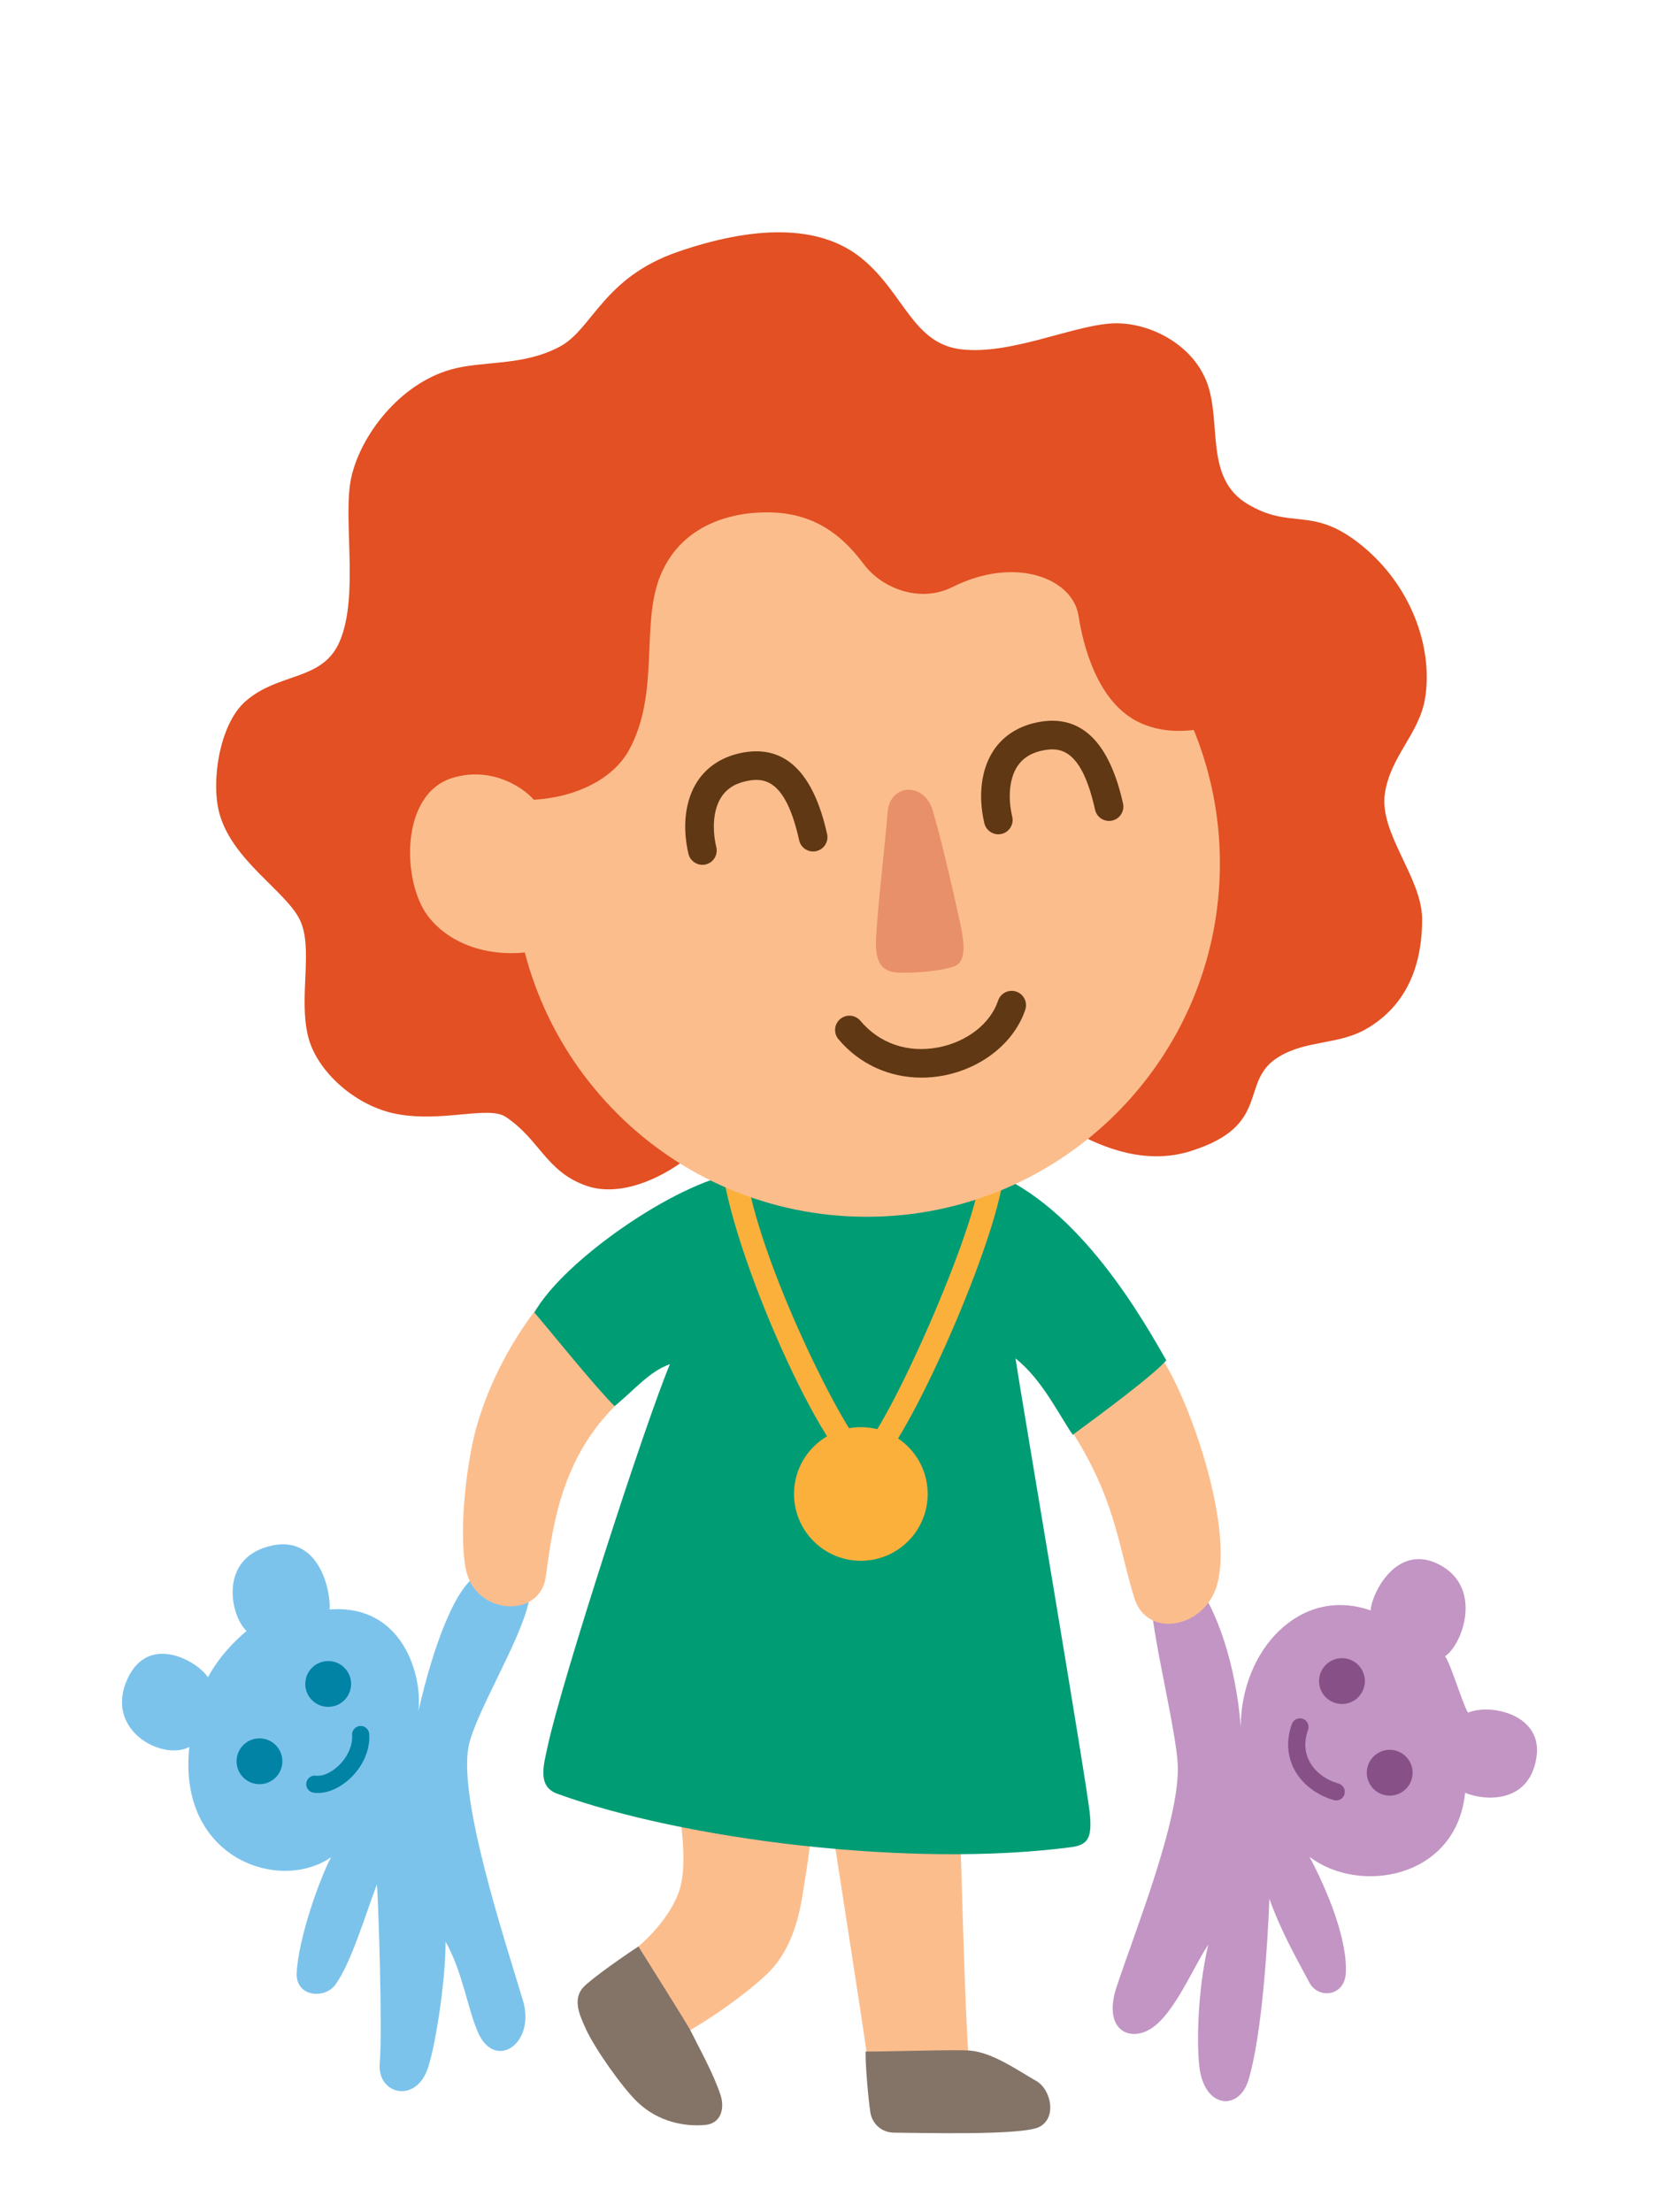 <?xml version="1.0" encoding="utf-8"?>
<!-- Generator: Adobe Illustrator 16.0.0, SVG Export Plug-In . SVG Version: 6.00 Build 0)  -->
<!DOCTYPE svg PUBLIC "-//W3C//DTD SVG 1.1//EN" "http://www.w3.org/Graphics/SVG/1.1/DTD/svg11.dtd">
<svg version="1.1" id="Layer_1" xmlns="http://www.w3.org/2000/svg" xmlns:xlink="http://www.w3.org/1999/xlink" x="0px" y="0px"
	 width="210px" height="280px" viewBox="0 0 210 280" enable-background="new 0 0 210 280" xml:space="preserve">
<g>
	<path fill="#FCBD8D" d="M105.345,231.383c0.602,3.984,3.746,23.923,4.471,29.242c0.543,1.87,10.631,1.089,12.808-0.121
		c-0.481-5.438-0.966-25.856-1.089-28.518C117.97,231.864,111.265,231.262,105.345,231.383"/>
	<path fill="#847467" d="M122.744,259.537c2.899,0.242,5.921,2.417,8.458,3.867c1.784,1.02,2.658,4.591,0.361,5.8
		c-2.149,1.133-15.717,0.725-18.366,0.725c-1.571,0-2.776-1.087-3.019-2.538c-0.24-1.432-0.662-6.16-0.606-7.733
		C110.938,259.714,120.937,259.386,122.744,259.537"/>
	<path fill="#FCBD8D" d="M85.587,226.368c0.604,3.984,1.521,9.764,0.361,13.05c-1.086,3.082-3.988,6.402-7.43,8.7
		c0.543,1.871,5.801,7.978,6.707,9.969c4.528-2.178,10.459-6.702,12.323-8.7c2.538-2.719,3.505-6.344,3.988-9.243
		c0.483-2.9,1.391-8.396,1.269-11.057C99.239,228.964,91.446,226.909,85.587,226.368"/>
	<path fill="#847467" d="M87.339,256.879c1.329,2.658,2.96,5.559,3.866,8.277c0.519,1.556,0.182,3.625-1.993,3.806
		c-2.529,0.211-5.859-0.362-8.518-2.899c-1.918-1.83-5.438-6.827-6.526-9.244c-0.705-1.567-1.767-3.676-0.362-5.256
		c0.967-1.088,5.68-4.351,7.008-5.196C82.144,248.48,87.082,256.366,87.339,256.879"/>
	<path fill="#C295C4" d="M185.818,216.762c-0.726-1.209-2.174-6.162-2.897-7.129c2.233-1.507,4.832-8.7-0.727-11.601
		c-5.374-2.804-8.566,3.621-8.699,5.8c-8.943-3.141-16.435,5.075-16.435,14.741c-0.646-8.15-3.079-14.713-5.558-18.123
		c-1.918-2.639-6.047-0.915-5.801,2.415c0.387,5.197,3.202,16.3,3.383,20.542c0.289,6.819-5.317,20.784-7.732,28.034
		c-1.794,5.386,1.527,7.103,4.35,5.316c2.942-1.862,5.307-7.726,7.25-10.633c-1.449,6.042-1.559,13.887-0.967,16.433
		c1.016,4.359,4.923,4.402,6.042,0.725c1.692-5.56,2.417-16.918,2.658-22.959c1.448,4.11,3.493,7.656,5.073,10.634
		c1.09,2.05,4.428,1.777,4.594-1.207c0.24-4.351-2.417-10.635-4.594-14.742c6.287,4.834,18.609,2.779,19.697-8.096
		c3.02,1.208,8.338,1.088,9.062-4.714C195.149,217.151,188.96,215.553,185.818,216.762"/>
	<path fill="#875188" d="M169.144,227.88c-0.1,0-0.2-0.014-0.299-0.042c-2.244-0.642-4.082-2.077-5.043-3.938
		c-0.887-1.72-0.982-3.687-0.277-5.688c0.201-0.565,0.824-0.859,1.389-0.663c0.566,0.2,0.863,0.821,0.663,1.388
		c-0.509,1.441-0.455,2.775,0.159,3.965c0.687,1.332,2.037,2.368,3.705,2.845c0.578,0.165,0.912,0.768,0.748,1.345
		C170.052,227.568,169.616,227.88,169.144,227.88"/>
	<path fill="#875188" d="M166.999,212.356c-0.23,1.586,0.868,3.058,2.453,3.288c1.586,0.231,3.057-0.868,3.287-2.452
		c0.232-1.585-0.867-3.056-2.452-3.287C168.701,209.674,167.229,210.772,166.999,212.356"/>
	<path fill="#875188" d="M173.04,223.957c-0.229,1.584,0.868,3.056,2.452,3.286c1.586,0.231,3.058-0.866,3.288-2.451
		c0.232-1.584-0.868-3.057-2.451-3.288C174.743,221.274,173.271,222.372,173.04,223.957"/>
	<path fill="#7CC3EC" d="M26.318,212.292c1.449-2.659,3.383-4.593,4.894-5.861c-1.994-1.812-3.58-8.945,2.719-10.693
		c6.525-1.812,7.975,5.8,7.794,7.975c9.243-0.725,11.78,8.338,11.237,12.869c1.812-7.976,4.711-16.132,7.795-17.4
		c3.015-1.242,6.886,0.362,6.162,3.625c-1.131,5.085-6.824,14.134-7.613,18.307c-1.268,6.706,4.576,24.375,6.888,32.081
		c1.631,5.438-3.452,8.89-5.628,4.177c-1.327-2.876-1.993-7.793-4.16-11.608c0,5.257-1.402,13.879-2.357,16.312
		c-1.629,4.169-6.312,2.925-5.979-0.906c0.362-4.168-0.183-20.844-0.362-22.656c-1.451,3.807-3.263,9.969-5.257,12.688
		c-1.372,1.872-5.019,1.537-4.894-1.449c0.181-4.351,2.9-11.963,4.35-14.682c-6.523,4.531-19.454,0.182-17.943-13.956
		c-3.444,1.812-10.875-2.176-7.793-8.7C18.876,206.679,25.048,210.298,26.318,212.292"/>
	<path fill="#0083A5" d="M40.237,226.938c-0.184,0-0.363-0.013-0.541-0.038c-0.595-0.085-1.008-0.636-0.922-1.23
		c0.084-0.594,0.637-1.012,1.23-0.922c0.797,0.104,1.873-0.352,2.799-1.214c1.182-1.1,1.855-2.6,1.764-3.915
		c-0.043-0.599,0.407-1.118,1.006-1.162c0.597-0.047,1.121,0.408,1.164,1.008c0.141,1.984-0.775,4.101-2.451,5.662
		C43.042,226.285,41.565,226.938,40.237,226.938"/>
	<path fill="#0083A5" d="M44.443,213.137c0,1.602-1.299,2.9-2.899,2.9c-1.603,0-2.901-1.299-2.901-2.9s1.299-2.899,2.901-2.899
		C43.145,210.237,44.443,211.535,44.443,213.137"/>
	<path fill="#0083A5" d="M35.743,222.925c0,1.602-1.299,2.899-2.9,2.899s-2.899-1.298-2.899-2.899s1.298-2.9,2.899-2.9
		S35.743,221.323,35.743,222.925"/>
	<path fill="#FCBD8D" d="M135.249,180.512c5.98,9.062,6.227,14.948,8.338,21.75c1.631,5.257,9.04,3.808,10.512-1.812
		c1.994-7.612-3.563-23.441-7.188-28.759L135.249,180.512z"/>
	<path fill="#FCBD8D" d="M68.853,164.441c-3.141,3.867-6.514,9.281-8.46,15.89c-1.209,4.109-2.396,13.025-1.448,18.186
		c1.086,5.921,9.424,6.464,10.148,1.025c0.938-7.027,2.175-15.948,10.152-22.896L68.853,164.441z"/>
	<path fill="#009C74" d="M93.26,148.491c-7.733,1.208-21.992,11.116-25.617,17.642c1.692,1.934,7.492,9.184,10.15,11.842
		c2.657-2.175,4.35-4.352,7.008-5.317c-3.142,7.492-13.774,40.359-15.466,48.334c-0.501,2.365-1.383,5.1,1.208,6.041
		c15.95,5.8,44.708,9.425,65.008,6.768c2.208-0.29,2.659-1.208,2.417-4.108c-0.284-3.406-8.941-54.376-9.425-57.759
		c3.383,2.659,5.558,7.25,7.25,9.667c3.625-2.658,10.151-7.491,11.842-9.425c-2.657-4.593-10.875-19.575-22.476-23.925
		L93.26,148.491z"/>
	<path fill="#FBB03B" d="M117.428,189.09c0,4.673-3.787,8.46-8.46,8.46c-4.671,0-8.458-3.787-8.458-8.46
		c0-4.671,3.787-8.457,8.458-8.457C113.641,180.633,117.428,184.419,117.428,189.09"/>
	<path fill="#FBB03B" d="M109.283,186.438c-0.101,0-0.205-0.008-0.312-0.025c-4.352-0.725-16.715-28.406-17.64-39.493l2.89-0.24
		c0.934,11.196,12.053,33.558,15.07,36.64c3.553-3.479,15.326-30.035,14.906-35.934l2.893-0.207
		c0.485,6.81-11.551,34.35-16.06,38.456C110.8,185.845,110.148,186.438,109.283,186.438"/>
	<path fill="#E25023" d="M70.905,43.85c4.087-2.2,5.438-8.7,14.861-11.963c9.427-3.263,17.794-3.601,23.201,0.726
		c5.438,4.35,6.525,10.875,12.688,11.6c6.163,0.726,13.775-2.871,18.852-3.262c4.711-0.363,10.51,2.537,12.323,7.612
		c1.812,5.074-0.362,11.962,5.075,15.224c5.438,3.264,7.977,0.363,13.775,4.713c6.875,5.156,9.787,13.414,8.701,19.938
		c-0.74,4.422-4.352,7.25-5.076,11.962c-0.78,5.066,4.711,10.673,4.711,15.95c0,6.162-2.151,10.935-6.885,13.775
		c-3.625,2.175-7.615,1.449-11.24,3.625c-5.172,3.104-0.723,8.699-11.236,11.962c-10.844,3.365-21.023-7.612-23.2-7.612
		c-2.175,0-24.649-1.45-27.188-0.362c-2.536,1.087-10.148,5.801-12.323,7.975c-2.177,2.175-8.576,6.206-13.774,4.351
		c-5.076-1.812-5.832-5.821-10.152-8.7c-2.174-1.449-7.973,0.725-13.773-0.362c-5.296-0.993-10.15-5.438-11.236-9.788
		c-1.26-5.035,0.724-11.237-1.088-14.862c-1.813-3.625-8.527-7.457-10.152-13.412c-1.086-3.988,0-11.238,3.264-14.138
		c4.232-3.762,9.788-2.538,11.963-7.612c2.493-5.819,0.362-15.588,1.45-20.663c1.162-5.422,6.162-11.962,12.688-13.775
		C61.203,45.618,66.193,46.387,70.905,43.85"/>
	<path fill="#FCBD8D" d="M154.418,109.298c0,24.692-20.017,44.709-44.708,44.709s-44.708-20.017-44.708-44.709
		c0-13.889,3.825-34.773,13.761-42.975c7.728-6.377,20.145-1.733,30.947-1.733C134.401,64.59,154.418,84.606,154.418,109.298"/>
	<path fill="#603813" d="M116.646,136.397c-4.081,0-7.878-1.723-10.516-4.866c-0.643-0.768-0.543-1.91,0.225-2.554
		c0.768-0.643,1.911-0.542,2.555,0.224c2.409,2.875,6.002,4.104,9.852,3.369c3.637-0.692,6.613-3.016,7.58-5.919
		c0.316-0.949,1.344-1.464,2.293-1.146c0.949,0.316,1.463,1.343,1.146,2.293c-1.376,4.128-5.436,7.399-10.343,8.334
		C118.499,136.311,117.565,136.397,116.646,136.397"/>
	<path fill="#E89069" d="M112.353,102.816c0.271-3.657,4.661-3.888,5.73-0.195c1.037,3.578,2.244,8.653,3.453,14.211
		c0.66,3.036,0.724,5.075-0.967,5.56c-2.143,0.613-4.591,0.725-6.525,0.725c-2.67,0-3.312-1.521-3.142-4.592
		C111.145,114.175,112.073,106.616,112.353,102.816"/>
	<path fill="#603813" d="M126.366,105.597c-0.821,0-1.565-0.562-1.763-1.396c-0.821-3.496-0.401-6.851,1.153-9.203
		c1.275-1.931,3.302-3.187,5.859-3.631c5.264-0.919,8.811,2.559,10.539,10.332c0.215,0.978-0.399,1.945-1.377,2.163
		c-0.979,0.217-1.945-0.399-2.162-1.376c-1.633-7.346-4.139-7.937-6.377-7.549c-1.596,0.277-2.727,0.951-3.457,2.06
		c-0.992,1.5-1.235,3.883-0.649,6.373c0.229,0.975-0.375,1.95-1.351,2.18C126.644,105.581,126.504,105.597,126.366,105.597"/>
	<path fill="#603813" d="M88.909,109.462c-0.822,0-1.566-0.562-1.764-1.396c-0.82-3.495-0.402-6.849,1.153-9.201
		c1.276-1.932,3.302-3.188,5.86-3.633c5.266-0.906,8.809,2.562,10.537,10.332c0.219,0.977-0.397,1.945-1.375,2.163
		c-0.98,0.217-1.945-0.399-2.162-1.376c-1.635-7.346-4.144-7.938-6.379-7.548c-1.595,0.277-2.726,0.95-3.457,2.06
		c-0.992,1.5-1.233,3.883-0.648,6.372c0.229,0.975-0.375,1.95-1.35,2.18C89.186,109.446,89.046,109.462,88.909,109.462"/>
	<path fill="#E25023" d="M98.093,64.875c5.811,0.321,9.062,3.625,11.236,6.524c2.294,3.058,7.08,4.979,11.24,2.9
		c7.974-3.988,15.224-1.088,15.95,3.625c0.521,3.377,2.259,10.977,7.734,13.532c3.625,1.692,7.731,1.21,12.565-0.482
		c-3.144-14.258-10.029-27.911-22.838-32.987c-12.811-5.075-50.145-7.372-59.57,3.744C64.987,72.851,59.67,90.975,59.187,99.917
		c7.731,3.021,17.295,0.727,20.42-4.955c3.986-7.25,1.449-15.949,3.986-22.111C86.493,65.802,93.743,64.634,98.093,64.875"/>
	<path fill="#FCBD8D" d="M67.885,101.607c-1.207-1.692-5.483-4.732-10.633-3.141c-6.644,2.055-6.354,13.074-3.142,17.399
		c3.142,4.23,9.424,5.801,15.344,4.108L67.885,101.607z"/>
</g>
</svg>